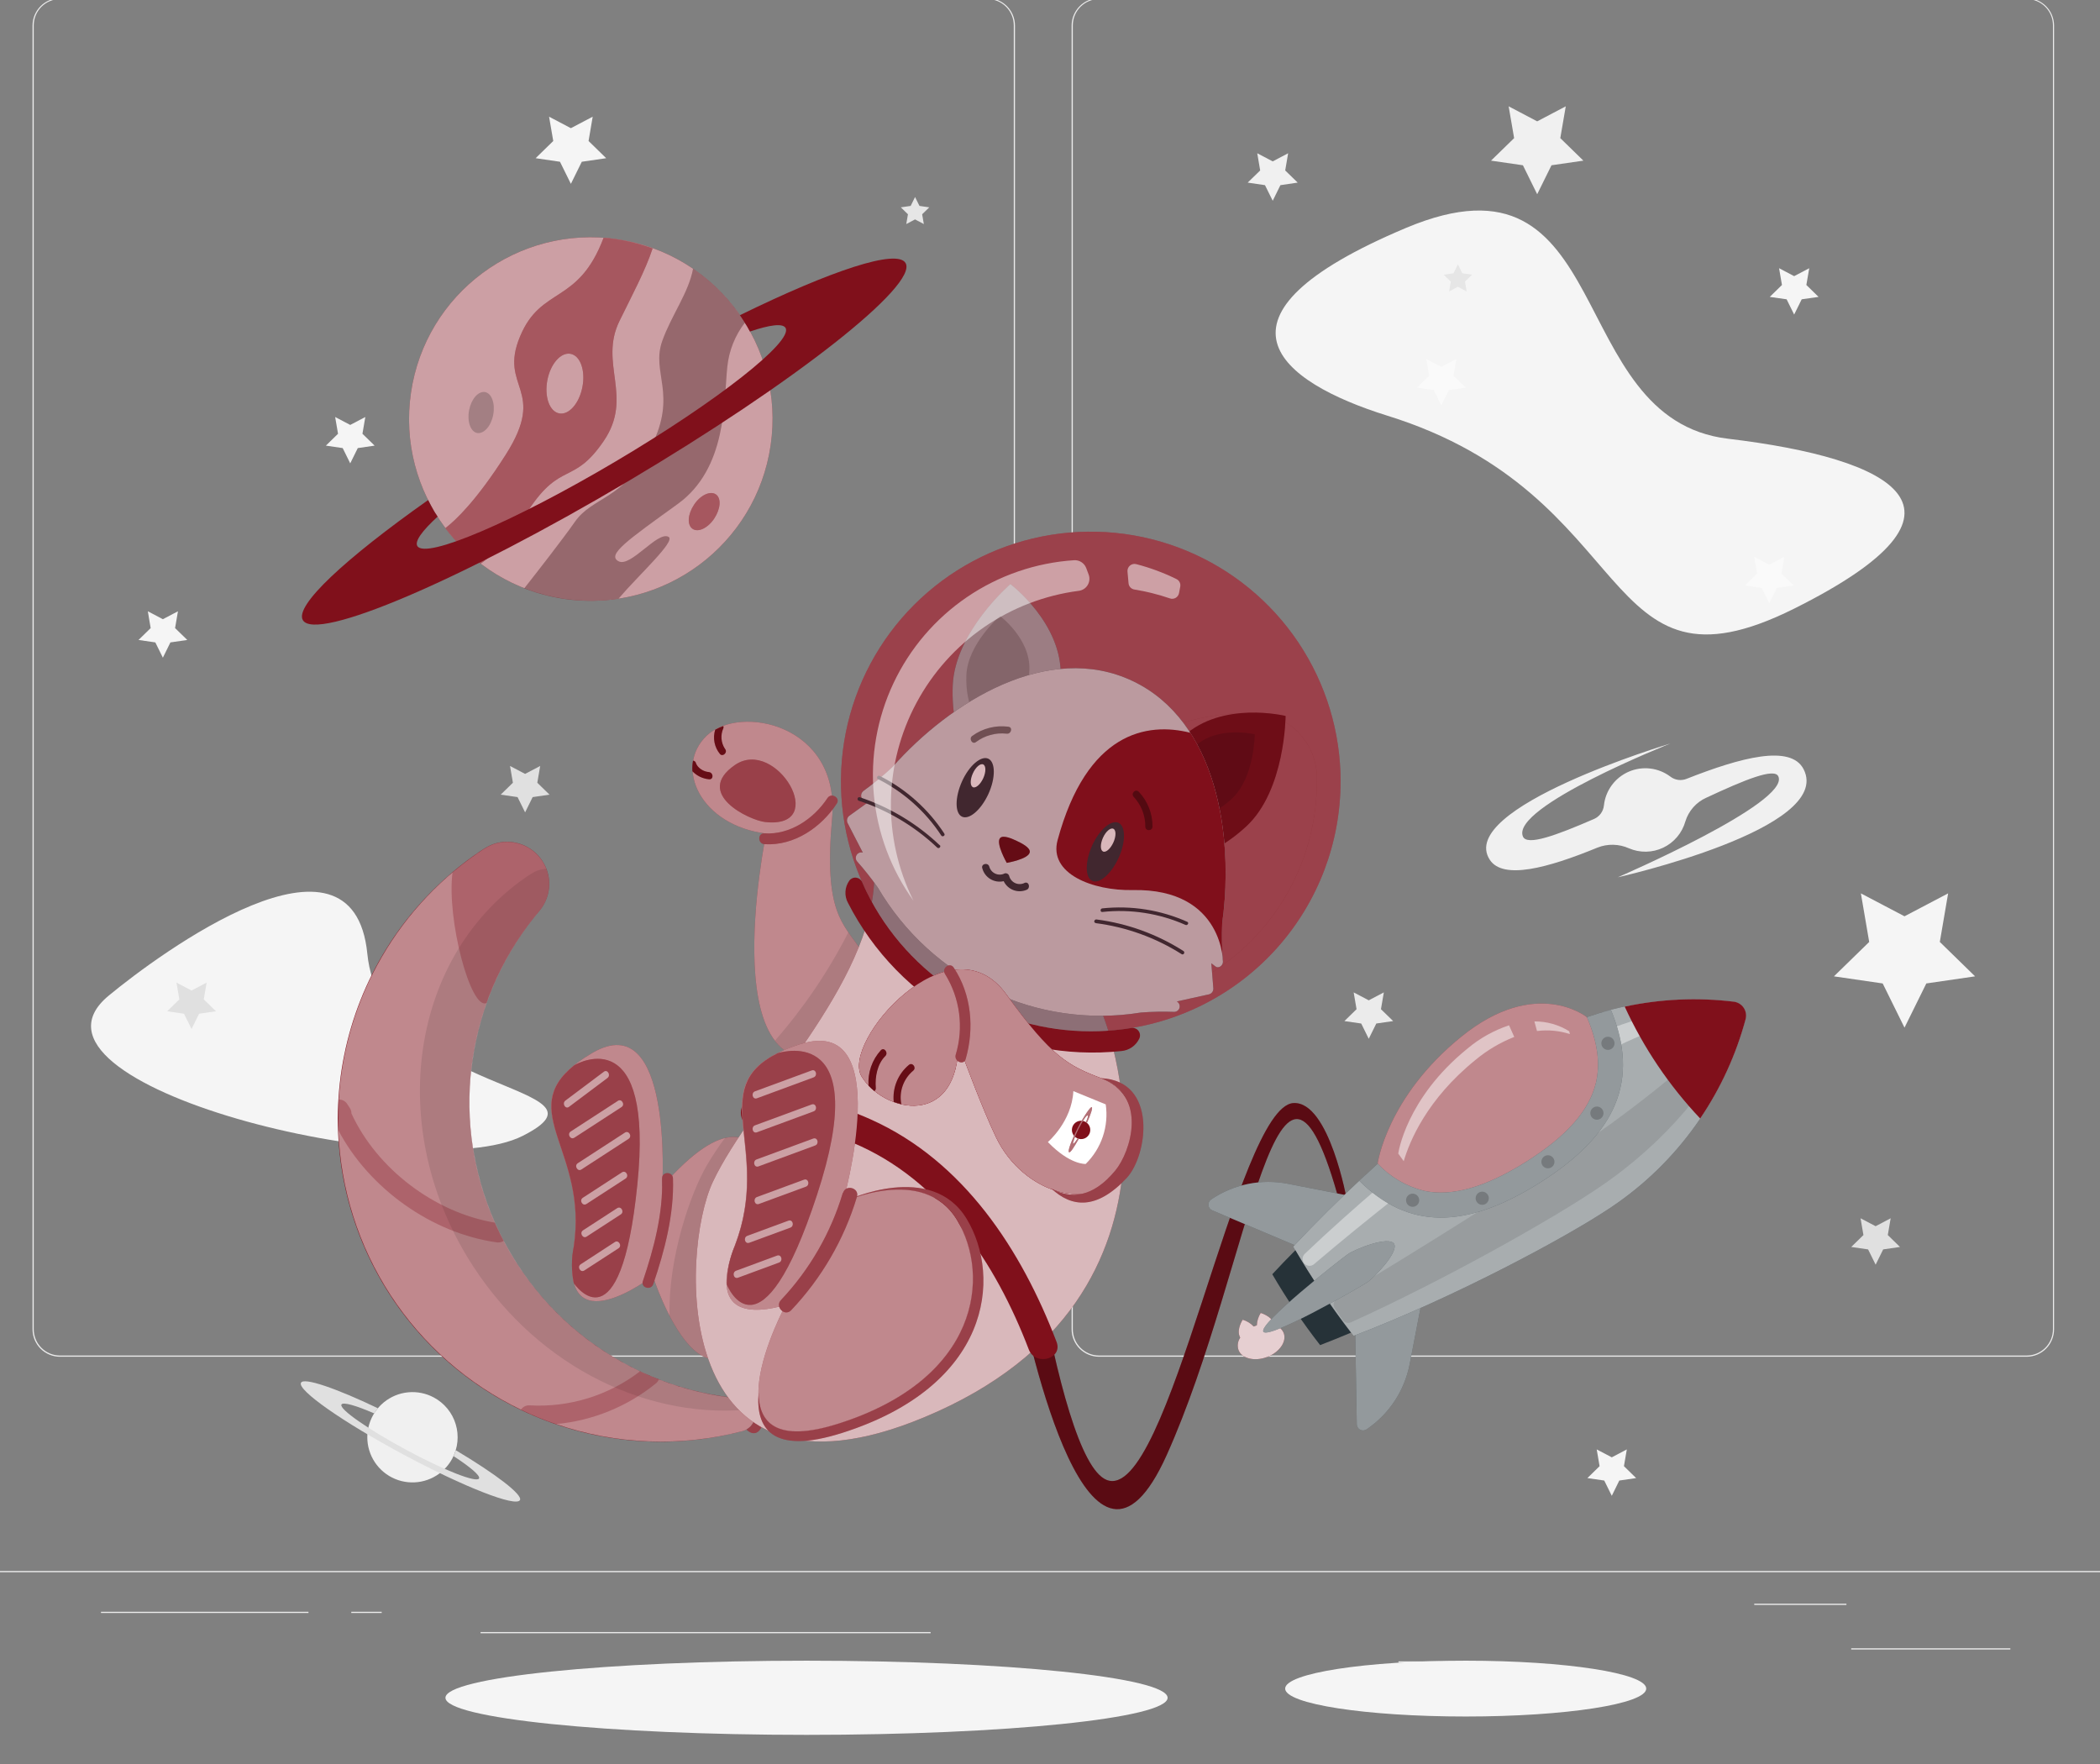 <svg width="300" height="252" viewBox="0 0 300 252" fill="none" xmlns="http://www.w3.org/2000/svg">
<rect x="0" y="0" width="300" height="252" fill="#808080" stroke="none"/>
<g clip-path="url(#clip0_73_313)">
<path d="M287.192 235.47H264.461V235.642H287.192V235.47Z" fill="#EBEBEB"/>
<path d="M205.742 237.337H199.778V237.509H205.742V237.337Z" fill="#EBEBEB"/>
<path d="M263.775 229.102H250.605V229.273H263.775V229.102Z" fill="#EBEBEB"/>
<path d="M44.07 230.255H14.428V230.426H44.07V230.255Z" fill="#EBEBEB"/>
<path d="M54.529 230.255H50.184V230.426H54.529V230.255Z" fill="#EBEBEB"/>
<path d="M132.946 233.151H68.653V233.322H132.946V233.151Z" fill="#EBEBEB"/>
<path d="M141.078 193.819H8.567C7.528 193.819 6.531 193.406 5.796 192.671C5.061 191.936 4.648 190.939 4.648 189.9V3.617C4.657 2.584 5.074 1.596 5.808 0.869C6.542 0.141 7.534 -0.267 8.567 -0.267H141.078C142.117 -0.267 143.114 0.146 143.849 0.881C144.584 1.616 144.997 2.612 144.997 3.652V189.9C144.997 190.939 144.584 191.936 143.849 192.671C143.114 193.406 142.117 193.819 141.078 193.819ZM8.567 -0.13C7.574 -0.128 6.622 0.267 5.919 0.97C5.217 1.672 4.822 2.624 4.82 3.617V189.9C4.822 190.893 5.217 191.845 5.919 192.548C6.622 193.25 7.574 193.646 8.567 193.647H141.078C142.071 193.646 143.023 193.25 143.726 192.548C144.428 191.845 144.823 190.893 144.825 189.9V3.617C144.823 2.624 144.428 1.672 143.726 0.97C143.023 0.267 142.071 -0.128 141.078 -0.13H8.567Z" fill="#EBEBEB"/>
<path d="M289.532 193.819H157.007C155.968 193.817 154.972 193.404 154.238 192.669C153.503 191.935 153.09 190.939 153.088 189.9V3.617C153.099 2.585 153.516 1.598 154.25 0.871C154.984 0.143 155.974 -0.265 157.007 -0.267H289.532C290.563 -0.264 291.551 0.146 292.282 0.873C293.013 1.6 293.428 2.586 293.437 3.617V189.9C293.437 190.937 293.026 191.932 292.294 192.666C291.562 193.401 290.569 193.815 289.532 193.819ZM157.007 -0.13C156.014 -0.128 155.062 0.267 154.359 0.97C153.657 1.672 153.262 2.624 153.26 3.617V189.9C153.262 190.893 153.657 191.845 154.359 192.548C155.062 193.25 156.014 193.646 157.007 193.647H289.532C290.525 193.646 291.477 193.25 292.179 192.548C292.882 191.845 293.277 190.893 293.279 189.9V3.617C293.277 2.624 292.882 1.672 292.179 0.97C291.477 0.267 290.525 -0.128 289.532 -0.13H157.007Z" fill="#EBEBEB"/>
<path d="M321.575 224.428H-21.575V224.6H321.575V224.428Z" fill="#EBEBEB"/>
<path d="M75.015 110.557L77.17 109.425L76.758 111.82L78.501 113.522L76.092 113.872L75.015 116.054L73.937 113.872L71.528 113.522L73.272 111.82L72.86 109.425L75.015 110.557Z" fill="#E0E0E0"/>
<path d="M198.158 59.372C182.757 54.568 170.665 45.255 200.862 32.559C231.059 19.862 223.167 59.846 246.844 62.673C270.521 65.501 284.714 72.776 256.308 86.948C227.902 101.12 234.614 70.683 198.158 59.372Z" fill="#F5F5F5"/>
<path d="M81.555 18.311L84.671 16.671L84.081 20.143L86.599 22.6L83.113 23.108L81.555 26.265L79.997 23.108L76.518 22.6L79.036 20.143L78.439 16.671L81.555 18.311Z" fill="#F5F5F5"/>
<path d="M272.072 130.899L278.304 127.625L277.117 134.564L282.154 139.478L275.188 140.493L272.072 146.807L268.956 140.493L261.99 139.478L267.028 134.564L265.841 127.625L272.072 130.899Z" fill="#F5F5F5"/>
<path d="M219.598 17.336L223.682 15.188L222.899 19.732L226.2 22.95L221.643 23.609L219.598 27.748L217.56 23.609L213.003 22.95L216.304 19.732L215.521 15.188L219.598 17.336Z" fill="#F0F0F0"/>
<path d="M23.268 88.458L25.423 87.325L25.011 89.727L26.754 91.422L24.345 91.772L23.268 93.955L22.19 91.772L19.788 91.422L21.524 89.727L21.119 87.325L23.268 88.458Z" fill="#F5F5F5"/>
<path d="M50.033 60.704L52.188 59.572L51.777 61.967L53.52 63.662L51.111 64.012L50.033 66.194L48.956 64.012L46.554 63.662L48.29 61.967L47.879 59.572L50.033 60.704Z" fill="#F5F5F5"/>
<path d="M256.308 39.449L258.463 38.316L258.051 40.712L259.795 42.414L257.386 42.757L256.308 44.939L255.231 42.757L252.822 42.414L254.565 40.712L254.153 38.316L256.308 39.449Z" fill="#F5F5F5"/>
<path d="M205.899 52.413L208.054 51.281L207.643 53.683L209.386 55.378L206.977 55.728L205.899 57.911L204.829 55.728L202.42 55.378L204.163 53.683L203.751 51.281L205.899 52.413Z" fill="#FAFAFA"/>
<path d="M208.267 40.966L207.018 41.632L207.258 40.231L206.236 39.243L207.643 39.037L208.267 37.768L208.898 39.037L210.298 39.243L209.283 40.231L209.523 41.632L208.267 40.966Z" fill="#E6E6E6"/>
<path d="M130.722 31.344L129.466 32.01L129.706 30.61L128.69 29.621L130.097 29.415L130.722 28.146L131.353 29.415L132.753 29.621L131.737 30.61L131.978 32.01L130.722 31.344Z" fill="#E6E6E6"/>
<path d="M252.753 80.675L254.908 79.543L254.496 81.945L256.239 83.64L253.83 83.99L252.753 86.173L251.675 83.99L249.273 83.64L251.017 81.945L250.605 79.543L252.753 80.675Z" fill="#FAFAFA"/>
<path d="M230.256 208.19L232.404 207.058L231.992 209.453L233.736 211.155L231.327 211.505L230.256 213.688L229.178 211.505L226.77 211.155L228.513 209.453L228.101 207.058L230.256 208.19Z" fill="#F5F5F5"/>
<path d="M181.817 23.054L184.02 21.894L183.601 24.351L185.386 26.087L182.915 26.451L181.817 28.681L180.712 26.451L178.241 26.087L180.026 24.351L179.607 21.894L181.817 23.054Z" fill="#F0F0F0"/>
<path d="M15.519 142.243C22.732 136.272 50.445 115.834 52.477 136.252C54.508 156.669 89.283 154.864 74.678 162.263C60.074 169.661 0.098 155.002 15.519 142.243Z" fill="#F5F5F5"/>
<path d="M27.365 141.502L29.52 140.37L29.108 142.765L30.851 144.467L28.442 144.817L27.365 146.999L26.287 144.817L23.878 144.467L25.622 142.765L25.21 140.37L27.365 141.502Z" fill="#E0E0E0"/>
<path d="M58.605 153.685L60.012 152.943L59.744 154.515L60.884 155.627L59.312 155.86L58.605 157.288L57.898 155.86L56.327 155.627L57.466 154.515L57.198 152.943L58.605 153.685Z" fill="#FAFAFA"/>
<path d="M267.948 175.172L270.096 174.04L269.684 176.435L271.427 178.137L269.025 178.487L267.948 180.669L266.87 178.487L264.461 178.137L266.205 176.435L265.793 174.04L267.948 175.172Z" fill="#E0E0E0"/>
<path d="M64.61 208.369C64.007 209.494 63.085 210.415 61.959 211.015C60.833 211.616 59.554 211.869 58.284 211.742C57.014 211.616 55.81 211.116 54.825 210.305C53.839 209.494 53.116 208.409 52.747 207.187C52.378 205.966 52.38 204.662 52.752 203.441C53.125 202.22 53.851 201.138 54.839 200.329C55.826 199.521 57.032 199.024 58.302 198.902C59.572 198.779 60.85 199.035 61.975 199.639C62.721 200.039 63.382 200.582 63.918 201.237C64.455 201.892 64.857 202.647 65.102 203.458C65.347 204.268 65.429 205.119 65.345 205.962C65.26 206.805 65.011 207.623 64.61 208.369Z" fill="#F0F0F0"/>
<path d="M65.112 207.174C65.026 207.463 64.92 207.745 64.796 208.018C67.191 209.583 68.646 210.812 68.433 211.21C68.083 211.862 63.403 210.029 57.974 207.092C52.545 204.155 48.428 201.3 48.778 200.648C48.99 200.249 50.837 200.778 53.444 201.91C53.609 201.656 53.788 201.41 53.98 201.176C47.94 198.294 43.39 196.736 42.999 197.539C42.443 198.575 48.997 203.166 57.631 207.792C66.265 212.418 73.725 215.341 74.281 214.298C74.679 213.523 70.856 210.599 65.112 207.174Z" fill="#E0E0E0"/>
<path d="M195.536 142.902L197.691 141.77L197.279 144.172L199.023 145.867L196.614 146.217L195.536 148.399L194.459 146.217L192.057 145.867L193.793 144.172L193.381 141.77L195.536 142.902Z" fill="#EBEBEB"/>
<path d="M257.66 109.891C255.828 106.302 248.69 108.203 240.935 111.264C240.556 111.415 240.144 111.465 239.74 111.41C239.336 111.354 238.953 111.195 238.629 110.948C237.789 110.314 236.795 109.915 235.75 109.791C234.705 109.666 233.646 109.821 232.68 110.24C231.715 110.658 230.877 111.326 230.254 112.173C229.63 113.021 229.243 114.019 229.131 115.066C229.087 115.483 228.934 115.881 228.687 116.22C228.44 116.558 228.108 116.826 227.724 116.994C222.274 119.355 218.115 120.892 217.553 119.485C215.844 115.251 238.615 106.219 238.615 106.219C238.615 106.219 207.924 115.416 212.838 122.841C214.732 125.71 221.073 124.022 228.211 121.085C228.929 120.8 229.697 120.663 230.469 120.681C231.241 120.699 232.002 120.871 232.706 121.187C233.482 121.521 234.32 121.686 235.164 121.67C236.008 121.654 236.839 121.459 237.602 121.096C238.364 120.734 239.041 120.213 239.586 119.568C240.131 118.924 240.532 118.17 240.763 117.358C240.99 116.61 241.374 115.92 241.89 115.334C242.406 114.748 243.043 114.279 243.756 113.961C249.287 111.38 253.481 109.664 254.05 110.914C255.773 114.674 231.114 125.326 231.114 125.326C231.114 125.326 262.011 118.408 257.66 109.891Z" fill="#F0F0F0"/>
<path d="M115.218 247.838C143.707 247.838 166.801 245.466 166.801 242.54C166.801 239.614 143.707 237.242 115.218 237.242C86.73 237.242 63.636 239.614 63.636 242.54C63.636 245.466 86.73 247.838 115.218 247.838Z" fill="#F5F5F5"/>
<path d="M209.385 245.216C223.63 245.216 235.177 243.431 235.177 241.229C235.177 239.026 223.63 237.241 209.385 237.241C195.141 237.241 183.594 239.026 183.594 241.229C183.594 243.431 195.141 245.216 209.385 245.216Z" fill="#F5F5F5"/>
<path d="M182.05 189.275C182.05 189.193 182.002 189.111 181.975 189.028C181.584 187.985 180.101 187.566 180.101 187.566C179.764 188.098 179.573 188.708 179.545 189.337L179.326 189.413L179.106 189.502C178.673 189.045 178.129 188.71 177.528 188.527C177.528 188.527 176.677 189.811 177.068 190.861L177.171 191.094C176.997 191.347 176.884 191.636 176.841 191.94C176.798 192.244 176.826 192.553 176.924 192.844C177.377 194.073 179.202 194.532 180.987 193.867C182.771 193.201 183.848 191.664 183.389 190.435C183.269 190.152 183.087 189.9 182.855 189.699C182.623 189.498 182.347 189.353 182.05 189.275Z" fill="#80101B"/>
<path opacity="0.8" d="M182.05 189.275C182.05 189.193 182.002 189.111 181.975 189.028C181.584 187.985 180.101 187.566 180.101 187.566C179.764 188.098 179.573 188.708 179.545 189.337L179.326 189.413L179.106 189.502C178.673 189.045 178.129 188.71 177.528 188.527C177.528 188.527 176.677 189.811 177.068 190.861L177.171 191.094C176.997 191.347 176.884 191.636 176.841 191.94C176.798 192.244 176.826 192.553 176.924 192.844C177.377 194.073 179.202 194.532 180.987 193.867C182.771 193.201 183.848 191.664 183.389 190.435C183.269 190.152 183.087 189.9 182.855 189.699C182.623 189.498 182.347 189.353 182.05 189.275Z" fill="white"/>
<path d="M184.768 157.582C176.621 158.09 166.965 214.991 158.084 211.416C154.323 209.906 150.967 196.873 148.352 182.365L145.298 183.497C147.117 192.666 155.806 232.012 166.663 207.881C178.893 180.69 182.503 138.977 191.459 172.084L192.447 171.61C192.447 171.61 189.908 157.26 184.768 157.582Z" fill="#80101B"/>
<path opacity="0.3" d="M184.768 157.582C176.621 158.09 166.965 214.991 158.084 211.416C154.323 209.906 150.967 196.873 148.352 182.365L145.298 183.497C147.117 192.666 155.806 232.012 166.663 207.881C178.893 180.69 182.503 138.977 191.459 172.084L192.447 171.61C192.447 171.61 189.908 157.26 184.768 157.582Z" fill="black"/>
<path d="M196.799 166.243C196.799 166.243 198.089 156.738 208.768 148.091C219.447 139.443 226.687 145.304 226.687 145.304L229.535 147.171L229.68 155.16L225.63 162.208L215.555 170.203L205.151 173.141L200.1 170.869L196.799 166.243Z" fill="#80101B"/>
<path opacity="0.5" d="M196.799 166.243C196.799 166.243 198.089 156.738 208.768 148.091C219.447 139.443 226.687 145.304 226.687 145.304L229.535 147.171L229.68 155.16L225.63 162.208L215.555 170.203L205.151 173.141L200.1 170.869L196.799 166.243Z" fill="white"/>
<path d="M173.19 172.914L189.442 179.777L200.464 172.338L183.992 169.112C182.113 168.745 180.179 168.752 178.302 169.132C176.425 169.513 174.641 170.259 173.053 171.329C172.913 171.416 172.8 171.54 172.726 171.687C172.652 171.835 172.62 172 172.635 172.164C172.649 172.328 172.708 172.485 172.806 172.618C172.904 172.75 173.037 172.853 173.19 172.914Z" fill="#263238"/>
<path d="M193.827 203.509L193.532 185.858L204.554 178.425L201.377 194.896C201.011 196.779 200.277 198.571 199.217 200.169C198.157 201.767 196.792 203.14 195.2 204.209C195.069 204.294 194.918 204.342 194.762 204.35C194.607 204.357 194.452 204.324 194.313 204.253C194.174 204.183 194.056 204.077 193.971 203.946C193.886 203.816 193.836 203.665 193.827 203.509Z" fill="#263238"/>
<g opacity="0.5">
<path d="M173.19 172.914L189.442 179.777L200.464 172.338L183.992 169.112C182.113 168.745 180.179 168.752 178.302 169.132C176.425 169.513 174.641 170.259 173.053 171.329C172.913 171.416 172.8 171.54 172.726 171.687C172.652 171.835 172.62 172 172.635 172.164C172.649 172.328 172.708 172.485 172.806 172.618C172.904 172.75 173.037 172.853 173.19 172.914Z" fill="white"/>
<path d="M193.827 203.51L193.532 185.858L204.554 178.425L201.377 194.897C201.011 196.779 200.277 198.571 199.217 200.169C198.157 201.767 196.792 203.14 195.2 204.21C195.069 204.294 194.918 204.342 194.762 204.35C194.607 204.358 194.452 204.324 194.313 204.254C194.174 204.183 194.056 204.077 193.971 203.946C193.886 203.816 193.836 203.665 193.827 203.51Z" fill="white"/>
</g>
<path d="M247.702 143.101C241.448 142.326 235.102 142.816 229.041 144.542L230.27 151.09L229.68 155.146L223.331 164.068L216.825 168.46L207.649 172.097L200.1 170.869L195.028 167.877C191.466 171.191 187.932 174.685 184.734 178.096C185.99 180.264 187.355 182.447 188.851 184.615C190.348 186.784 191.823 188.864 193.367 190.84C207.457 185.46 223.695 176.833 230.222 172.427C239.644 166.091 246.452 156.555 249.383 145.585C249.455 145.311 249.467 145.024 249.419 144.744C249.371 144.464 249.264 144.198 249.104 143.963C248.945 143.728 248.738 143.529 248.496 143.381C248.254 143.232 247.983 143.137 247.702 143.101Z" fill="#263238"/>
<path opacity="0.6" d="M247.702 143.101C241.448 142.326 235.102 142.816 229.041 144.542L230.27 151.09L229.68 155.146L223.331 164.068L216.825 168.46L207.649 172.097L200.1 170.869L195.028 167.877C191.466 171.191 187.932 174.685 184.734 178.096C185.99 180.264 187.355 182.447 188.851 184.615C190.348 186.784 191.823 188.864 193.367 190.84C207.457 185.46 223.695 176.833 230.222 172.427C239.644 166.091 246.452 156.555 249.383 145.585C249.455 145.311 249.467 145.024 249.419 144.744C249.371 144.464 249.264 144.198 249.104 143.963C248.945 143.728 248.738 143.529 248.496 143.381C248.254 143.232 247.983 143.137 247.702 143.101Z" fill="white"/>
<path d="M188.844 184.616C187.472 182.612 186.236 180.608 185.056 178.604C183.924 179.743 182.812 180.889 181.755 182.035C182.757 183.755 183.839 185.48 185.001 187.21C186.163 188.939 187.36 190.589 188.59 192.158C190.039 191.602 191.514 191.005 192.997 190.38C191.583 188.534 190.19 186.613 188.844 184.616Z" fill="#263238"/>
<path opacity="0.1" d="M248.745 144.653C242.891 150.767 234.545 157.692 224.724 164.322C218.342 168.625 203.449 178.103 190.993 185.535C190.88 185.603 190.783 185.693 190.706 185.8C190.629 185.907 190.574 186.028 190.545 186.156C190.517 186.284 190.514 186.417 190.538 186.546C190.562 186.675 190.611 186.799 190.684 186.908L191.796 188.548C191.922 188.741 192.114 188.882 192.335 188.946C192.556 189.01 192.794 188.993 193.004 188.898C206.448 182.818 221.959 174.04 228.369 169.682C237.922 163.244 244.936 154.769 248.841 145.922C248.932 145.711 248.968 145.48 248.947 145.251C248.925 145.022 248.846 144.802 248.717 144.611L248.745 144.653Z" fill="black"/>
<g opacity="0.4">
<path d="M197.389 169.25C193.635 172.455 189.84 175.824 186.408 179.105C186.213 179.282 186.097 179.53 186.085 179.793C186.073 180.056 186.165 180.314 186.343 180.508C186.52 180.703 186.768 180.819 187.031 180.832C187.294 180.844 187.552 180.751 187.746 180.573C191.569 177.314 195.742 173.923 199.839 170.698L197.389 169.25Z" fill="white"/>
<path d="M229.535 147.171L230.057 149.95C235.775 147.063 241.859 144.967 248.141 143.719L247.928 143.41C241.623 143.561 235.394 144.834 229.535 147.171Z" fill="white"/>
</g>
<path d="M230.133 144.268C228.975 144.57 227.831 144.915 226.701 145.304C228.231 148.852 228.65 151.968 227.978 154.734C227.017 158.694 223.736 162.379 217.958 166.003C212.179 169.626 207.43 170.972 203.449 170.121C200.911 169.491 198.607 168.145 196.813 166.243C195.934 167.044 195.058 167.856 194.184 168.679C201.143 175.618 209.283 175.659 219.859 169.036C230.984 162.063 234.278 154.267 230.133 144.268Z" fill="#263238"/>
<path opacity="0.5" d="M230.133 144.268C228.975 144.57 227.831 144.915 226.701 145.304C228.231 148.852 228.65 151.968 227.978 154.734C227.017 158.694 223.736 162.379 217.958 166.003C212.179 169.626 207.43 170.972 203.449 170.121C200.911 169.491 198.607 168.145 196.813 166.243C195.934 167.044 195.058 167.856 194.184 168.679C201.143 175.618 209.283 175.659 219.859 169.036C230.984 162.063 234.278 154.267 230.133 144.268Z" fill="white"/>
<g opacity="0.2">
<path d="M202.598 170.958C202.698 171.116 202.749 171.299 202.744 171.485C202.739 171.672 202.679 171.852 202.572 172.004C202.464 172.157 202.314 172.273 202.14 172.34C201.966 172.406 201.776 172.42 201.594 172.378C201.413 172.337 201.248 172.242 201.12 172.107C200.992 171.971 200.907 171.8 200.877 171.617C200.846 171.433 200.871 171.244 200.947 171.074C201.024 170.905 201.15 170.761 201.308 170.663C201.518 170.532 201.772 170.49 202.014 170.545C202.255 170.6 202.465 170.749 202.598 170.958Z" fill="black"/>
<path d="M212.543 170.677C212.642 170.834 212.692 171.017 212.687 171.203C212.682 171.389 212.621 171.569 212.514 171.721C212.406 171.873 212.256 171.989 212.083 172.056C211.909 172.122 211.72 172.135 211.538 172.094C211.357 172.053 211.192 171.959 211.064 171.824C210.936 171.689 210.851 171.519 210.82 171.336C210.789 171.152 210.812 170.964 210.888 170.794C210.964 170.624 211.088 170.481 211.246 170.382C211.35 170.316 211.467 170.271 211.589 170.25C211.71 170.23 211.835 170.233 211.955 170.26C212.076 170.288 212.19 170.339 212.291 170.41C212.391 170.482 212.477 170.572 212.543 170.677Z" fill="black"/>
<path d="M221.924 165.474C222.022 165.631 222.071 165.813 222.065 165.997C222.06 166.181 222 166.36 221.893 166.51C221.786 166.66 221.637 166.775 221.464 166.841C221.292 166.906 221.104 166.92 220.924 166.878C220.744 166.837 220.581 166.744 220.454 166.61C220.328 166.476 220.243 166.307 220.212 166.126C220.181 165.944 220.205 165.757 220.28 165.589C220.355 165.42 220.478 165.278 220.634 165.179C220.738 165.114 220.854 165.069 220.975 165.048C221.096 165.028 221.221 165.031 221.34 165.059C221.46 165.086 221.574 165.137 221.674 165.208C221.774 165.28 221.859 165.37 221.924 165.474Z" fill="black"/>
<path d="M228.924 158.516C229.024 158.673 229.075 158.857 229.07 159.043C229.065 159.229 229.006 159.41 228.898 159.562C228.79 159.714 228.64 159.831 228.466 159.897C228.292 159.964 228.102 159.977 227.921 159.936C227.739 159.894 227.574 159.8 227.446 159.664C227.318 159.528 227.233 159.358 227.203 159.174C227.172 158.99 227.197 158.802 227.273 158.632C227.35 158.462 227.476 158.319 227.634 158.221C227.738 158.155 227.854 158.11 227.975 158.09C228.096 158.069 228.221 158.072 228.34 158.1C228.46 158.127 228.574 158.178 228.674 158.25C228.774 158.321 228.859 158.411 228.924 158.516Z" fill="black"/>
<path d="M230.503 148.543C230.602 148.701 230.652 148.884 230.647 149.07C230.642 149.256 230.581 149.436 230.474 149.588C230.366 149.739 230.216 149.856 230.043 149.922C229.869 149.989 229.68 150.002 229.498 149.961C229.317 149.919 229.152 149.825 229.024 149.69C228.896 149.555 228.811 149.386 228.78 149.202C228.749 149.019 228.772 148.831 228.848 148.661C228.924 148.491 229.048 148.347 229.206 148.248C229.31 148.182 229.426 148.136 229.548 148.115C229.67 148.094 229.795 148.097 229.916 148.124C230.037 148.152 230.151 148.203 230.252 148.275C230.352 148.347 230.438 148.438 230.503 148.543Z" fill="black"/>
</g>
<path d="M232.102 143.801C234.798 149.683 238.44 155.083 242.884 159.785C245.823 155.447 248.018 150.647 249.376 145.586C249.448 145.311 249.46 145.025 249.412 144.746C249.365 144.466 249.258 144.2 249.1 143.965C248.941 143.73 248.735 143.532 248.494 143.383C248.253 143.234 247.983 143.138 247.702 143.101C242.499 142.467 237.227 142.703 232.102 143.801Z" fill="#80101B"/>
<path d="M199.139 177.67C199.887 178.789 196.394 182.475 195.275 183.216C194.157 183.957 181.24 191.369 180.485 190.25C179.731 189.132 191.425 179.956 192.544 179.173C193.662 178.391 198.384 176.552 199.139 177.67Z" fill="#263238"/>
<path opacity="0.5" d="M199.139 177.67C199.887 178.789 196.394 182.475 195.275 183.216C194.157 183.957 181.24 191.369 180.485 190.25C179.731 189.132 191.425 179.956 192.544 179.173C193.662 178.391 198.384 176.552 199.139 177.67Z" fill="white"/>
<path opacity="0.5" d="M215.576 146.471C213.396 147.198 211.375 148.332 209.619 149.813C200.814 156.951 199.75 164.795 199.75 164.795L200.532 165.886C201.369 163.045 203.84 157.04 210.765 151.433C212.429 150.042 214.306 148.928 216.324 148.132L215.576 146.471Z" fill="white"/>
<path opacity="0.5" d="M219.199 145.915L219.57 147.288C221.15 147.088 222.755 147.238 224.271 147.727L224.175 147.322C222.683 146.392 220.958 145.904 219.199 145.915Z" fill="white"/>
<path d="M72.612 120.268H72.359C71.263 120.267 70.191 120.589 69.277 121.195H69.236C60.051 127.167 53.292 136.214 50.171 146.716C47.051 157.218 47.772 168.489 52.206 178.507C56.639 188.526 64.496 196.639 74.367 201.391C84.239 206.144 95.48 207.226 106.077 204.443C106.5 204.336 106.885 204.113 107.188 203.798L107.23 203.757C107.538 203.44 107.751 203.041 107.843 202.608C107.935 202.175 107.903 201.725 107.75 201.31C107.597 200.894 107.33 200.53 106.979 200.26C106.629 199.99 106.209 199.825 105.768 199.783C98.027 199.098 90.623 196.301 84.362 191.697C78.101 187.093 73.224 180.86 70.263 173.675C67.301 166.491 66.368 158.631 67.565 150.953C68.762 143.274 72.044 136.072 77.053 130.13C77.776 129.264 78.241 128.212 78.394 127.094C78.547 125.977 78.383 124.838 77.92 123.81C77.456 122.781 76.713 121.903 75.775 121.277C74.836 120.651 73.74 120.301 72.612 120.268Z" fill="#80101B"/>
<path opacity="0.5" d="M107.23 203.757L107.188 203.798C106.885 204.109 106.503 204.332 106.084 204.443C97.298 206.738 88.03 206.39 79.441 203.441C77.727 202.857 76.049 202.169 74.418 201.382C66.842 197.735 60.408 192.085 55.812 185.045C51.215 178.005 48.631 169.842 48.338 161.439L48.4 157.068C48.834 149.879 50.945 142.892 54.563 136.666C58.181 130.439 63.206 125.145 69.236 121.209H69.277C70.193 120.602 71.267 120.279 72.365 120.282H72.62C73.745 120.315 74.839 120.665 75.776 121.29C76.713 121.916 77.454 122.792 77.917 123.819C78.379 124.846 78.543 125.983 78.391 127.099C78.238 128.215 77.774 129.265 77.053 130.13C71.939 136.213 68.634 143.608 67.51 151.475C66.387 159.342 67.491 167.366 70.698 174.637C71.082 175.516 71.508 176.387 71.961 177.252C72.574 178.405 73.244 179.549 73.972 180.683C78.263 187.294 84.321 192.57 91.458 195.912C92.337 196.331 93.222 196.709 94.121 197.059C97.861 198.519 101.789 199.444 105.788 199.804C106.223 199.852 106.636 200.02 106.98 200.29C107.325 200.561 107.587 200.922 107.736 201.333C107.886 201.744 107.918 202.189 107.829 202.617C107.739 203.045 107.532 203.44 107.23 203.757Z" fill="white"/>
<path opacity="0.1" d="M107.731 201.272C107.58 200.862 107.315 200.504 106.967 200.24C106.619 199.976 106.203 199.817 105.768 199.783C98.027 199.097 90.623 196.3 84.362 191.697C78.102 187.093 73.225 180.859 70.263 173.675C67.301 166.49 66.368 158.63 67.565 150.952C68.763 143.274 72.044 136.072 77.053 130.13C77.749 129.311 78.209 128.318 78.384 127.258C78.559 126.198 78.443 125.11 78.048 124.111C77.297 124.148 76.57 124.385 75.941 124.797H75.907C58.509 136.135 54.803 161.274 67.623 180.944C77.129 195.541 93.037 203.001 107.731 201.272Z" fill="black"/>
<path d="M108.06 199.447C106.825 198.307 105.816 199.008 105.219 199.728L105.768 199.797C106.209 199.838 106.629 200.004 106.98 200.274C107.33 200.544 107.598 200.908 107.751 201.323C107.903 201.739 107.936 202.189 107.843 202.622C107.751 203.055 107.539 203.453 107.23 203.77L107.189 203.812C107.026 203.976 106.841 204.117 106.64 204.23C108.884 206.344 110.154 201.355 108.06 199.447Z" fill="#80101B"/>
<g opacity="0.2">
<path d="M108.06 199.447C106.825 198.307 105.816 199.008 105.219 199.728L105.768 199.797C106.209 199.838 106.629 200.004 106.98 200.274C107.33 200.544 107.598 200.908 107.751 201.323C107.903 201.739 107.936 202.189 107.843 202.622C107.751 203.055 107.539 203.453 107.23 203.77L107.189 203.812C107.026 203.976 106.841 204.117 106.64 204.23C108.884 206.344 110.154 201.355 108.06 199.447Z" fill="white"/>
</g>
<path d="M123.035 135.779C120.434 131.867 117.655 130.446 118.869 116.953C120.084 103.461 105.686 100.558 100.95 105.101C96.215 109.644 100.113 117.935 109.453 119.081C109.453 119.081 101.28 158.591 120.777 149.964C123.783 148.661 127.043 141.797 123.035 135.779Z" fill="#80101B"/>
<path opacity="0.5" d="M123.035 135.779C120.434 131.867 117.655 130.446 118.869 116.953C120.084 103.461 105.686 100.558 100.95 105.101C96.215 109.644 100.113 117.935 109.453 119.081C109.453 119.081 101.28 158.591 120.777 149.964C123.783 148.661 127.043 141.797 123.035 135.779Z" fill="white"/>
<path d="M109.302 117.434C107.01 117.173 99.07 113.364 104.986 109.287C110.902 105.211 118.664 118.463 109.302 117.434Z" fill="#80101B"/>
<path d="M109.248 120.598C113.468 120.858 117.346 118.168 119.542 114.791C120.091 113.961 118.753 113.186 118.211 114.009C116.268 116.953 112.885 119.28 109.213 119.053C108.218 118.992 108.225 120.536 109.213 120.598H109.248Z" fill="#80101B"/>
<g opacity="0.2">
<path d="M109.302 117.434C107.01 117.173 99.07 113.364 104.986 109.287C110.902 105.211 118.664 118.463 109.302 117.434Z" fill="white"/>
<path d="M109.248 120.597C113.468 120.858 117.346 118.168 119.542 114.791C120.091 113.961 118.753 113.185 118.211 114.009C116.268 116.953 112.885 119.28 109.213 119.053C108.218 118.991 108.225 120.536 109.213 120.597H109.248Z" fill="white"/>
</g>
<path opacity="0.1" d="M120.777 149.971C123.783 148.647 127.043 141.811 123.035 135.779C122.411 134.838 121.779 134.049 121.189 133.198C118.349 138.765 114.832 143.958 110.716 148.661C112.686 151.248 115.843 152.154 120.777 149.971Z" fill="black"/>
<path d="M110.023 183.435C111.704 178.515 112.343 149.203 94.609 169.49C94.609 169.49 96.194 143.671 84.63 150.411C71.871 157.85 84.17 163.375 81.96 178.048C79.75 192.721 93.263 182.289 93.263 182.289C93.263 182.289 101.54 208.279 110.023 183.435Z" fill="#80101B"/>
<path opacity="0.5" d="M110.023 183.435C111.704 178.515 112.343 149.203 94.609 169.49C94.609 169.49 96.194 143.671 84.63 150.411C71.871 157.85 84.17 163.375 81.96 178.048C79.75 192.721 93.263 182.289 93.263 182.289C93.263 182.289 101.54 208.279 110.023 183.435Z" fill="white"/>
<path d="M82.056 152.167C73.779 158.79 84.005 164.521 81.974 178.048C81.614 179.784 81.614 181.576 81.974 183.312C82.186 183.621 88.658 192.851 91.047 169.249C93.414 146.1 82.804 151.735 82.056 152.167Z" fill="#80101B"/>
<path opacity="0.2" d="M82.056 152.167C73.779 158.79 84.005 164.521 81.974 178.048C81.614 179.784 81.614 181.576 81.974 183.312C82.186 183.621 88.658 192.851 91.047 169.249C93.414 146.1 82.804 151.735 82.056 152.167Z" fill="white"/>
<g opacity="0.5">
<path d="M81.288 158.118L86.778 154C87.306 153.602 86.778 152.71 86.263 153.108L80.773 157.226C80.245 157.617 80.773 158.516 81.288 158.118Z" fill="white"/>
<path d="M82.056 162.524L88.789 158.152C89.338 157.795 88.789 156.903 88.267 157.267L81.535 161.639C80.979 161.996 81.494 162.888 82.056 162.524Z" fill="white"/>
<path d="M83.058 167.067L89.791 162.695C90.347 162.332 89.832 161.44 89.269 161.803L82.537 166.175C81.988 166.539 82.537 167.431 83.058 167.067Z" fill="white"/>
<path d="M83.779 171.995L89.365 168.371C89.921 168.007 89.407 167.115 88.851 167.479L83.264 171.109C82.708 171.466 83.223 172.358 83.779 171.995Z" fill="white"/>
<path d="M83.806 176.655L88.686 173.484C89.235 173.127 88.72 172.235 88.164 172.599L83.285 175.763C82.736 176.126 83.285 177.018 83.806 176.655Z" fill="white"/>
<path d="M83.477 181.493L88.357 178.329C88.913 177.966 88.357 177.073 87.835 177.437L82.963 180.608C82.407 180.965 82.921 181.857 83.477 181.493Z" fill="white"/>
</g>
<path d="M94.581 168.364C94.753 173.312 93.401 178.391 91.836 183.023C91.513 183.964 93.003 184.396 93.325 183.435C94.945 178.686 96.317 173.436 96.139 168.337C96.105 167.341 94.561 167.335 94.595 168.337L94.581 168.364Z" fill="#80101B"/>
<g opacity="0.2">
<path d="M94.581 168.364C94.753 173.312 93.401 178.391 91.836 183.023C91.513 183.964 93.003 184.396 93.325 183.435C94.945 178.686 96.317 173.436 96.139 168.337C96.105 167.341 94.561 167.335 94.595 168.337L94.581 168.364Z" fill="white"/>
</g>
<path opacity="0.1" d="M95.645 187.965C98.713 193.867 104.32 200.133 110.023 183.435C111.348 179.558 112.02 160.533 103.565 162.572C102.621 163.844 101.746 165.166 100.943 166.532C98.644 170.519 95.46 179.613 95.645 187.965Z" fill="black"/>
<path d="M157.426 144.584C157.426 144.584 173.897 185.034 132.033 202.466C95.659 217.62 97.134 178.83 101.835 168.838C107.422 156.958 124.71 140.699 124.943 125.141L157.426 144.584Z" fill="#80101B"/>
<path opacity="0.7" d="M157.426 144.584C157.426 144.584 173.897 185.034 132.033 202.466C95.659 217.62 97.134 178.83 101.835 168.838C107.422 156.958 124.71 140.699 124.943 125.141L157.426 144.584Z" fill="white"/>
<path d="M191.507 111.641C191.508 120.349 188.324 128.757 182.556 135.281C176.788 141.805 168.834 145.994 160.191 147.061C158.743 147.241 157.286 147.33 155.827 147.329C148.768 147.329 141.868 145.236 136 141.314C130.131 137.393 125.557 131.819 122.855 125.298C120.154 118.777 119.448 111.601 120.825 104.679C122.202 97.756 125.601 91.397 130.592 86.406C135.583 81.415 141.942 78.016 148.864 76.639C155.787 75.262 162.963 75.969 169.484 78.67C176.005 81.371 181.578 85.945 185.5 91.814C189.421 97.683 191.514 104.583 191.514 111.641H191.507Z" fill="#80101B"/>
<path opacity="0.3" d="M191.507 111.641C191.508 120.349 188.324 128.757 182.556 135.281C176.788 141.805 168.834 145.994 160.191 147.061C158.743 147.241 157.286 147.33 155.827 147.329C148.768 147.329 141.868 145.236 136 141.314C130.131 137.393 125.557 131.819 122.855 125.298C120.154 118.777 119.448 111.601 120.825 104.679C122.202 97.756 125.601 91.397 130.592 86.406C135.583 81.415 141.942 78.016 148.864 76.639C155.787 75.262 162.963 75.969 169.484 78.67C176.005 81.371 181.578 85.945 185.5 91.814C189.421 97.683 191.514 104.583 191.514 111.641H191.507Z" fill="white"/>
<path d="M159.78 143.712C167.605 142.746 174.806 138.952 180.028 133.045C185.25 127.138 188.132 119.526 188.131 111.641C188.131 111.408 188.131 111.168 188.131 110.955C188.084 108.552 187.107 106.26 185.407 104.561C183.706 102.861 181.414 101.887 179.01 101.841H178.468C169.858 101.841 161.602 105.261 155.514 111.349C149.426 117.437 146.006 125.694 146.006 134.303V134.852C146.055 137.255 147.031 139.545 148.729 141.245C150.428 142.945 152.718 143.922 155.12 143.973H155.806C157.135 143.967 158.462 143.88 159.78 143.712Z" fill="#80101B"/>
<path opacity="0.3" d="M159.78 143.712C167.605 142.746 174.806 138.952 180.028 133.045C185.25 127.138 188.132 119.526 188.131 111.641C188.131 111.408 188.131 111.168 188.131 110.955C188.084 108.552 187.107 106.26 185.407 104.561C183.706 102.861 181.414 101.887 179.01 101.841H178.468C169.858 101.841 161.602 105.261 155.514 111.349C149.426 117.437 146.006 125.694 146.006 134.303V134.852C146.055 137.255 147.031 139.545 148.729 141.245C150.428 142.945 152.718 143.922 155.12 143.973H155.806C157.135 143.967 158.462 143.88 159.78 143.712Z" fill="white"/>
<path d="M158.771 148.77C158.39 147.351 157.932 145.953 157.399 144.584L124.916 125.141C124.879 126.913 124.649 128.676 124.23 130.398L129.439 137.872L136.521 143.925L146.082 147.356L155.806 149.312L158.771 148.77Z" fill="#263238"/>
<path opacity="0.5" d="M158.771 148.77C158.39 147.351 157.932 145.953 157.399 144.584L124.916 125.141C124.879 126.913 124.649 128.676 124.23 130.398L129.439 137.872L136.521 143.925L146.082 147.356L155.806 149.312L158.771 148.77Z" fill="white"/>
<path d="M151.524 96.721C151.229 104.394 147.53 110.886 143.288 111.229C139.047 111.573 135.808 105.629 136.103 97.956C136.398 90.284 144.338 83.448 144.338 83.448C144.338 83.448 151.819 89.055 151.524 96.721Z" fill="#263238"/>
<path opacity="0.6" d="M151.524 96.721C151.229 104.394 147.53 110.886 143.288 111.229C139.047 111.573 135.808 105.629 136.103 97.956C136.398 90.284 144.338 83.448 144.338 83.448C144.338 83.448 151.819 89.055 151.524 96.721Z" fill="white"/>
<path opacity="0.2" d="M147.056 95.746C146.885 100.221 144.73 103.982 142.252 104.215C139.774 104.449 137.88 100.949 138.052 96.467C138.223 91.986 142.856 87.998 142.856 87.998C142.856 87.998 147.255 91.265 147.056 95.746Z" fill="black"/>
<path d="M169.045 105.203C163.459 110.364 160.94 117.419 163.424 120.988C165.909 124.557 172.442 123.219 178.029 118.065C183.615 112.91 183.656 102.28 183.656 102.28C183.656 102.28 174.632 100.049 169.045 105.203Z" fill="#80101B"/>
<path opacity="0.2" d="M169.045 105.203C163.459 110.364 160.94 117.419 163.424 120.988C165.909 124.557 172.442 123.219 178.029 118.065C183.615 112.91 183.656 102.28 183.656 102.28C183.656 102.28 174.632 100.049 169.045 105.203Z" fill="black"/>
<path opacity="0.2" d="M170.713 106.617C167.453 109.63 165.984 113.748 167.432 115.814C168.88 117.879 172.703 117.125 175.963 114.112C179.223 111.099 179.243 104.908 179.243 104.908C179.243 104.908 173.979 103.604 170.713 106.617Z" fill="black"/>
<path d="M173.046 137.611L173.643 138.071C174.076 138.4 174.714 137.961 174.707 137.385C174.557 135.572 174.52 133.752 174.597 131.935C176.334 119.479 173.842 103.008 161.811 97.291C149.781 91.574 135.773 100.215 127.496 109.576C126.179 110.807 124.786 111.953 123.324 113.007C122.857 113.392 122.939 114.174 123.468 114.297L124.195 114.476L121.333 116.535C121.18 116.65 121.071 116.814 121.023 117C120.976 117.186 120.993 117.383 121.073 117.557L123.262 121.806L123.077 121.764C122.93 121.758 122.784 121.792 122.656 121.864C122.528 121.935 122.422 122.041 122.351 122.17C122.28 122.298 122.246 122.444 122.252 122.59C122.259 122.737 122.307 122.879 122.39 123C123.462 124.206 124.465 125.471 125.396 126.788C129.166 133.217 134.783 138.364 141.518 141.557C148.193 144.754 155.686 145.831 162.992 144.646C164.59 144.524 166.194 144.494 167.796 144.556C167.95 144.545 168.097 144.489 168.22 144.395C168.342 144.302 168.435 144.174 168.487 144.029C168.538 143.884 168.547 143.726 168.511 143.576C168.474 143.426 168.395 143.29 168.283 143.184L168.125 143.06L172.737 142.045C172.92 141.992 173.079 141.878 173.188 141.721C173.296 141.565 173.348 141.377 173.334 141.187L173.046 137.611Z" fill="#263238"/>
<path opacity="0.8" d="M173.046 137.611L173.643 138.071C174.076 138.4 174.714 137.961 174.707 137.385C174.557 135.572 174.52 133.752 174.597 131.935C176.334 119.479 173.842 103.008 161.811 97.291C149.781 91.574 135.773 100.215 127.496 109.576C126.179 110.807 124.786 111.953 123.324 113.007C122.857 113.392 122.939 114.174 123.468 114.297L124.195 114.476L121.333 116.535C121.18 116.65 121.071 116.814 121.023 117C120.976 117.186 120.993 117.383 121.073 117.557L123.262 121.806L123.077 121.764C122.93 121.758 122.784 121.792 122.656 121.864C122.528 121.935 122.422 122.041 122.351 122.17C122.28 122.298 122.246 122.444 122.252 122.59C122.259 122.737 122.307 122.879 122.39 123C123.462 124.206 124.465 125.471 125.396 126.788C129.166 133.217 134.783 138.364 141.518 141.557C148.193 144.754 155.686 145.831 162.992 144.646C164.59 144.524 166.194 144.494 167.796 144.556C167.95 144.545 168.097 144.489 168.22 144.395C168.342 144.302 168.435 144.174 168.487 144.029C168.538 143.884 168.547 143.726 168.511 143.576C168.474 143.426 168.395 143.29 168.283 143.184L168.125 143.06L172.737 142.045C172.92 141.992 173.079 141.878 173.188 141.721C173.296 141.565 173.348 141.377 173.334 141.187L173.046 137.611Z" fill="white"/>
<path d="M161.811 127.152C175.05 126.891 174.714 137.961 174.707 137.35C174.556 135.538 174.52 133.718 174.597 131.901C175.825 123.089 174.933 112.28 170.054 104.682C163.815 103.104 155.25 104.627 151.084 120.021C149.78 124.818 156.108 127.269 161.811 127.152Z" fill="#80101B"/>
<path d="M143.823 123.268C143.823 123.268 142.252 120.522 142.849 119.747C143.281 119.191 144.715 119.877 145.265 120.138C145.814 120.399 147.248 121.071 147.104 121.765C146.912 122.739 143.823 123.268 143.823 123.268Z" fill="#80101B"/>
<path opacity="0.3" d="M143.823 123.268C143.823 123.268 142.252 120.522 142.849 119.747C143.281 119.191 144.715 119.877 145.265 120.138C145.814 120.399 147.248 121.071 147.104 121.765C146.912 122.739 143.823 123.268 143.823 123.268Z" fill="black"/>
<path d="M146.383 126.122C146.176 126.23 145.947 126.289 145.713 126.295C145.48 126.302 145.248 126.256 145.034 126.16C144.821 126.064 144.633 125.922 144.482 125.743C144.332 125.564 144.224 125.353 144.166 125.127C144.128 124.997 144.041 124.887 143.923 124.821C143.805 124.754 143.666 124.736 143.535 124.77C143.328 124.878 143.099 124.937 142.865 124.943C142.631 124.95 142.399 124.904 142.186 124.808C141.973 124.712 141.784 124.57 141.634 124.391C141.484 124.212 141.376 124.001 141.318 123.775C141.106 123.15 140.11 123.418 140.33 124.049C140.502 124.692 140.916 125.242 141.486 125.584C142.056 125.926 142.737 126.033 143.384 125.882C143.665 126.471 144.162 126.928 144.772 127.158C145.383 127.389 146.058 127.374 146.658 127.117C147.255 126.877 147.001 125.882 146.383 126.122Z" fill="#263238"/>
<path d="M141.202 113.419C140.152 115.704 138.456 117.153 137.427 116.665C136.398 116.178 136.404 113.92 137.427 111.635C138.45 109.349 140.172 107.901 141.195 108.389C142.217 108.876 142.245 111.134 141.202 113.419Z" fill="#263238"/>
<path d="M140.461 111.182C140.049 112.074 139.383 112.65 138.978 112.451C138.573 112.252 138.573 111.381 138.978 110.482C139.383 109.582 140.056 109.013 140.461 109.205C140.866 109.397 140.872 110.282 140.461 111.182Z" fill="white"/>
<path d="M159.787 122.581C158.744 124.866 157.041 126.321 156.019 125.827C154.996 125.333 154.996 123.082 156.019 120.797C157.041 118.511 158.764 117.063 159.794 117.55C160.823 118.038 160.837 120.323 159.787 122.581Z" fill="#263238"/>
<path d="M159.046 120.371C158.634 121.263 157.975 121.84 157.57 121.641C157.165 121.442 157.165 120.57 157.57 119.671C157.975 118.772 158.648 118.202 159.052 118.394C159.457 118.587 159.457 119.472 159.046 120.371Z" fill="white"/>
<path d="M134.902 119.081C132.605 115.572 129.423 112.731 125.678 110.845C125.383 110.701 125.122 111.147 125.417 111.291C129.09 113.136 132.21 115.917 134.462 119.355C134.641 119.63 135.087 119.355 134.902 119.094V119.081Z" fill="#263238"/>
<path d="M134.25 120.755C130.992 117.655 127.09 115.311 122.823 113.892C122.507 113.796 122.37 114.291 122.685 114.393C126.866 115.772 130.691 118.057 133.886 121.085C134.133 121.311 134.497 120.948 134.25 120.721V120.755Z" fill="#263238"/>
<path d="M157.474 130.281C161.525 129.842 165.62 130.479 169.347 132.127C169.649 132.265 169.91 131.819 169.608 131.688C165.803 129.991 161.617 129.328 157.474 129.767C157.144 129.801 157.144 130.316 157.474 130.281Z" fill="#263238"/>
<path d="M156.506 131.873C160.881 132.431 165.08 133.944 168.805 136.307C169.086 136.485 169.34 136.039 169.066 135.861C165.308 133.461 161.066 131.921 156.643 131.352C156.321 131.311 156.184 131.805 156.506 131.846V131.873Z" fill="#263238"/>
<g opacity="0.5">
<path d="M139.41 106.02C140.667 105.073 142.238 104.641 143.803 104.813C144.448 104.909 144.729 103.92 144.077 103.817C142.243 103.571 140.385 104.04 138.889 105.128C138.36 105.513 138.889 106.405 139.41 106.02Z" fill="black"/>
</g>
<g opacity="0.5">
<path d="M161.955 113.838C163.034 114.985 163.629 116.504 163.616 118.079C163.616 118.765 164.625 118.765 164.646 118.079C164.655 116.232 163.952 114.452 162.683 113.11C162.23 112.623 161.502 113.35 161.955 113.838Z" fill="black"/>
</g>
<path opacity="0.3" d="M191.507 111.641C191.508 120.349 188.324 128.757 182.556 135.281C176.788 141.805 168.834 145.994 160.191 147.061C158.743 147.241 157.286 147.33 155.827 147.329C148.768 147.329 141.868 145.236 136 141.314C130.131 137.393 125.557 131.819 122.855 125.298C120.154 118.777 119.448 111.601 120.825 104.679C122.202 97.756 125.601 91.397 130.592 86.406C135.583 81.415 141.942 78.016 148.864 76.639C155.787 75.262 162.963 75.969 169.484 78.67C176.005 81.371 181.578 85.945 185.5 91.814C189.421 97.683 191.514 104.583 191.514 111.641H191.507Z" fill="#80101B"/>
<path d="M101.273 110.296C100.669 110.243 100.109 109.96 99.708 109.507C99.614 109.393 99.533 109.269 99.468 109.136C99.406 109.013 99.468 109.136 99.426 109.019C99.403 108.922 99.349 108.835 99.272 108.771C99.196 108.707 99.101 108.669 99.001 108.663C98.909 109.16 98.879 109.667 98.912 110.172C99.534 110.828 100.373 111.237 101.273 111.325C101.959 111.415 101.959 110.385 101.273 110.296Z" fill="#80101B"/>
<path d="M103.558 106.961C103.279 106.534 103.112 106.043 103.073 105.535C103.033 105.026 103.122 104.516 103.332 104.051C103.354 103.998 103.365 103.94 103.365 103.883C103.365 103.825 103.354 103.768 103.332 103.715C102.931 103.859 102.543 104.035 102.172 104.243C101.987 104.834 101.953 105.462 102.073 106.07C102.192 106.678 102.463 107.246 102.858 107.723C103.263 108.169 104.018 107.482 103.558 106.961Z" fill="#80101B"/>
<g opacity="0.2">
<path d="M101.273 110.296C100.669 110.242 100.109 109.96 99.708 109.507C99.614 109.393 99.533 109.268 99.468 109.136C99.406 109.012 99.468 109.136 99.426 109.019C99.403 108.922 99.349 108.835 99.272 108.771C99.196 108.706 99.101 108.668 99.001 108.662C98.909 109.16 98.879 109.667 98.912 110.172C99.534 110.828 100.373 111.237 101.273 111.325C101.959 111.414 101.959 110.385 101.273 110.296Z" fill="black"/>
<path d="M103.558 106.961C103.279 106.534 103.112 106.043 103.073 105.535C103.033 105.026 103.122 104.516 103.331 104.051C103.353 103.998 103.365 103.94 103.365 103.883C103.365 103.825 103.353 103.768 103.331 103.715C102.931 103.859 102.543 104.035 102.172 104.243C101.987 104.834 101.953 105.462 102.072 106.07C102.192 106.678 102.462 107.246 102.858 107.723C103.263 108.169 104.018 107.482 103.558 106.961Z" fill="black"/>
</g>
<path d="M107.793 160.781C112.473 160.204 117.593 161.467 121.869 163.265C134.407 168.529 142.272 180.491 146.967 192.776C147.907 195.226 151.887 194.149 150.933 191.685C145.917 178.556 137.695 165.907 124.47 159.95C119.467 157.692 113.352 155.99 107.793 156.677C105.198 156.992 105.164 161.117 107.793 160.794V160.781Z" fill="#80101B"/>
<path d="M160.192 147.061C158.744 147.241 157.286 147.33 155.827 147.329C149.165 147.331 142.635 145.467 136.977 141.95C131.318 138.433 126.758 133.402 123.811 127.426C123.584 126.967 123.372 126.493 123.166 126.019C123.093 125.848 122.976 125.699 122.827 125.587C122.679 125.475 122.503 125.404 122.318 125.381C122.133 125.358 121.946 125.384 121.774 125.456C121.603 125.529 121.453 125.645 121.34 125.793C121.009 126.252 120.815 126.795 120.78 127.36C120.745 127.925 120.87 128.488 121.141 128.984C124.749 136.046 130.411 141.848 137.382 145.626C144.354 149.405 152.306 150.982 160.192 150.15C160.736 150.104 161.259 149.917 161.708 149.606C162.157 149.295 162.517 148.872 162.752 148.379C162.837 148.202 162.873 148.006 162.854 147.81C162.836 147.614 162.764 147.428 162.646 147.27C162.528 147.113 162.37 146.991 162.187 146.918C162.005 146.845 161.806 146.823 161.612 146.856C161.139 146.938 160.672 147.007 160.192 147.061Z" fill="#80101B"/>
<path opacity="0.5" d="M168.071 82.727C166.234 81.822 164.309 81.106 162.326 80.593C162.171 80.551 162.007 80.548 161.85 80.583C161.693 80.618 161.546 80.691 161.423 80.794C161.3 80.898 161.204 81.03 161.142 81.179C161.081 81.328 161.056 81.489 161.07 81.65L161.221 83.324C161.24 83.545 161.333 83.754 161.485 83.916C161.637 84.077 161.839 84.183 162.059 84.216C163.775 84.495 165.465 84.917 167.11 85.479C167.246 85.53 167.392 85.55 167.537 85.538C167.681 85.526 167.822 85.483 167.948 85.411C168.074 85.339 168.183 85.24 168.267 85.121C168.351 85.003 168.408 84.867 168.434 84.724L168.606 83.805C168.648 83.591 168.618 83.37 168.521 83.175C168.424 82.98 168.266 82.823 168.071 82.727Z" fill="white"/>
<path opacity="0.5" d="M155.525 82.089L155.168 81.135C155.033 80.791 154.792 80.498 154.48 80.299C154.168 80.101 153.801 80.007 153.432 80.031C147.955 80.391 142.675 82.21 138.139 85.3C133.603 88.39 129.977 92.638 127.637 97.603C125.297 102.567 124.329 108.068 124.833 113.533C125.337 118.998 127.294 124.229 130.502 128.682L130.441 128.566C128.276 124.17 127.191 119.322 127.275 114.423C127.36 109.524 128.612 104.716 130.927 100.398C133.242 96.079 136.554 92.376 140.587 89.594C144.62 86.812 149.259 85.032 154.118 84.402C154.376 84.37 154.624 84.279 154.842 84.138C155.06 83.996 155.244 83.808 155.379 83.585C155.514 83.363 155.598 83.113 155.623 82.854C155.648 82.595 155.615 82.334 155.525 82.089Z" fill="white"/>
<path d="M120.421 171.748C120.421 171.748 128.1 144.721 114.244 149.189C98.974 154.116 110.737 162.839 104.986 177.897C101.04 188.191 107.676 187.738 112.24 186.421C112.24 186.421 99.639 209.755 119.789 203.372C139.939 196.99 141.524 182.255 136.72 174.287C131.916 166.319 120.421 171.748 120.421 171.748Z" fill="#80101B"/>
<path opacity="0.5" d="M120.421 171.748C120.421 171.748 128.1 144.721 114.244 149.189C98.974 154.116 110.737 162.839 104.986 177.897C101.04 188.191 107.676 187.738 112.24 186.421C112.24 186.421 99.639 209.755 119.789 203.372C139.939 196.99 141.524 182.255 136.72 174.287C131.916 166.319 120.421 171.748 120.421 171.748Z" fill="white"/>
<path d="M111.114 150.451C100.82 155.558 110.305 164.047 105.013 177.904C104.24 179.667 103.835 181.571 103.826 183.497C103.977 183.874 108.706 195.164 116.722 170.677C124.607 146.656 112.02 150.17 111.114 150.451Z" fill="#80101B"/>
<path opacity="0.2" d="M111.114 150.451C100.82 155.558 110.305 164.047 105.013 177.904C104.24 179.667 103.835 181.571 103.826 183.497C103.977 183.874 108.706 195.164 116.722 170.677C124.607 146.656 112.02 150.17 111.114 150.451Z" fill="white"/>
<g opacity="0.5">
<path d="M108.136 156.896L116.227 153.911C116.845 153.684 116.577 152.689 115.953 152.922L107.861 155.901C107.25 156.127 107.511 157.123 108.136 156.896Z" fill="white"/>
<path d="M108.136 161.755L116.227 158.77C116.845 158.543 116.577 157.548 115.953 157.782L107.861 160.76C107.25 160.987 107.511 161.989 108.136 161.755Z" fill="white"/>
<path d="M108.355 166.628L116.447 163.642C117.064 163.416 116.797 162.42 116.172 162.654L108.088 165.632C107.47 165.866 107.738 166.861 108.355 166.628Z" fill="white"/>
<path d="M108.417 171.995L115.129 169.524C115.747 169.291 115.479 168.295 114.855 168.529L108.143 171C107.525 171.233 107.793 172.228 108.417 171.995Z" fill="white"/>
<path d="M107.051 177.533L112.906 175.378C113.523 175.145 113.256 174.15 112.631 174.383L106.763 176.545C106.146 176.771 106.413 177.767 107.038 177.533H107.051Z" fill="white"/>
<path d="M105.432 182.529L111.286 180.368C111.904 180.141 111.636 179.146 111.011 179.372L105.157 181.534C104.54 181.761 104.807 182.756 105.432 182.529Z" fill="white"/>
</g>
<path d="M120.421 171.748C120.421 171.748 131.923 166.312 136.727 174.287C141.531 182.262 139.932 196.969 119.796 203.372C110.833 206.227 108.362 203.173 108.376 198.918C107.937 203.935 110.154 207.936 120.325 204.697C141.469 197.971 143.151 182.516 138.107 174.143C133.062 165.77 120.983 171.48 120.983 171.48L120.421 171.748Z" fill="#80101B"/>
<path opacity="0.2" d="M120.421 171.748C120.421 171.748 131.923 166.312 136.727 174.287C141.531 182.262 139.932 196.969 119.796 203.372C110.833 206.227 108.362 203.173 108.376 198.918C107.937 203.935 110.154 207.936 120.325 204.697C141.469 197.971 143.151 182.516 138.107 174.143C133.062 165.77 120.983 171.48 120.983 171.48L120.421 171.748Z" fill="white"/>
<path d="M120.407 170.389C118.697 176.119 115.67 181.37 111.567 185.721C110.654 186.682 112.109 188.137 113.022 187.176C117.382 182.583 120.603 177.03 122.424 170.965C122.795 169.689 120.805 169.147 120.434 170.416L120.407 170.389Z" fill="#80101B"/>
<g opacity="0.2">
<path d="M120.407 170.389C118.697 176.119 115.67 181.37 111.567 185.721C110.654 186.682 112.109 188.137 113.022 187.176C117.382 182.583 120.603 177.03 122.424 170.965C122.795 169.689 120.805 169.147 120.434 170.416L120.407 170.389Z" fill="white"/>
</g>
<path d="M157.309 154.027C152.635 152.264 150.22 151.014 143.755 142.051C135.725 130.92 120.105 148.914 123.09 153.787C126.076 158.66 135.636 160.98 136.816 150.966L137.612 151.014C137.612 151.014 140.358 158.461 142.307 162.503C146.17 170.499 156.239 173.656 160.624 166.902C162.504 163.972 163.438 156.347 157.309 154.027Z" fill="#80101B"/>
<path d="M157.309 154.027C152.635 152.264 150.22 151.014 143.755 142.051C135.725 130.92 120.105 148.914 123.09 153.787C126.076 158.66 135.636 160.98 136.816 150.966L137.612 151.014C137.612 151.014 140.358 158.461 142.307 162.503C146.17 170.499 156.239 173.656 160.624 166.902C162.504 163.972 163.438 156.347 157.309 154.027Z" fill="#80101B"/>
<path opacity="0.5" d="M157.309 154.027C152.635 152.264 150.22 151.014 143.755 142.051C135.725 130.92 120.105 148.914 123.09 153.787C126.076 158.66 135.636 160.98 136.816 150.966L137.612 151.014C137.612 151.014 140.358 158.461 142.307 162.503C146.17 170.499 156.239 173.656 160.624 166.902C162.504 163.972 163.438 156.347 157.309 154.027Z" fill="white"/>
<path d="M157.309 154.027C164.055 156.567 161.53 164.562 159.32 167.225C156.129 171.082 153.006 171.343 150.185 169.778C153.088 172.523 156.671 172.873 160.953 168.282C163.98 165.036 165.401 154.405 157.309 154.027Z" fill="#80101B"/>
<path opacity="0.2" d="M157.309 154.027C164.055 156.567 161.53 164.562 159.32 167.225C156.129 171.082 153.006 171.343 150.185 169.778C153.088 172.523 156.671 172.873 160.953 168.282C163.98 165.036 165.401 154.405 157.309 154.027Z" fill="white"/>
<path d="M135.011 139.155C136.069 140.859 136.751 142.768 137.013 144.757C137.274 146.745 137.109 148.766 136.528 150.685C136.26 151.632 137.674 152.25 137.949 151.303C139.211 146.952 138.8 142.065 136.24 138.222C135.684 137.398 134.455 138.332 135.011 139.155Z" fill="#80101B"/>
<g opacity="0.2">
<path d="M135.011 139.155C136.069 140.859 136.751 142.768 137.013 144.757C137.274 146.745 137.109 148.766 136.528 150.685C136.26 151.632 137.674 152.25 137.949 151.303C139.211 146.952 138.8 142.065 136.24 138.222C135.684 137.398 134.455 138.332 135.011 139.155Z" fill="white"/>
</g>
<path d="M125.835 150.033C125.213 150.714 124.735 151.515 124.433 152.388C124.131 153.26 124.01 154.184 124.079 155.105C124.341 155.379 124.621 155.635 124.916 155.874C124.986 155.824 125.041 155.756 125.076 155.678C125.111 155.599 125.125 155.513 125.115 155.428C124.984 153.863 125.321 151.996 126.487 150.85C126.934 150.376 126.309 149.553 125.835 150.033Z" fill="#80101B"/>
<path d="M129.836 152.133C129.071 152.77 128.474 153.585 128.098 154.506C127.721 155.428 127.575 156.427 127.675 157.418C128.024 157.546 128.382 157.651 128.745 157.733C128.749 157.711 128.749 157.687 128.745 157.665C128.589 156.796 128.666 155.901 128.969 155.071C129.271 154.242 129.789 153.507 130.468 152.943C130.969 152.517 130.344 151.701 129.836 152.133Z" fill="#80101B"/>
<g opacity="0.2">
<path d="M125.835 150.033C125.213 150.714 124.735 151.515 124.433 152.388C124.131 153.26 124.01 154.184 124.079 155.105C124.341 155.379 124.621 155.635 124.916 155.874C124.986 155.824 125.041 155.756 125.076 155.678C125.111 155.599 125.125 155.513 125.115 155.428C124.984 153.863 125.321 151.996 126.487 150.85C126.934 150.376 126.309 149.553 125.835 150.033Z" fill="black"/>
<path d="M129.836 152.133C129.071 152.77 128.474 153.585 128.098 154.506C127.721 155.428 127.575 156.427 127.675 157.418C128.024 157.546 128.382 157.651 128.745 157.733C128.749 157.711 128.749 157.687 128.745 157.665C128.589 156.796 128.666 155.901 128.969 155.071C129.271 154.242 129.789 153.507 130.468 152.943C130.969 152.517 130.344 151.701 129.836 152.133Z" fill="black"/>
</g>
<path d="M153.336 155.874L157.961 157.768C158.187 159.311 158.045 160.886 157.548 162.365C157.051 163.844 156.212 165.184 155.099 166.278C155.099 166.278 152.869 166.443 149.698 163.148C149.698 163.148 153.123 160.225 153.336 155.874Z" fill="white"/>
<path d="M153.857 162.592C153.624 162.477 153.431 162.294 153.302 162.069C153.173 161.843 153.114 161.584 153.133 161.325C153.152 161.065 153.247 160.817 153.407 160.612C153.566 160.407 153.783 160.255 154.03 160.173C154.277 160.092 154.543 160.086 154.793 160.156C155.043 160.226 155.267 160.368 155.436 160.566C155.605 160.763 155.712 161.007 155.742 161.265C155.773 161.523 155.726 161.784 155.607 162.016C155.451 162.324 155.18 162.558 154.851 162.666C154.523 162.774 154.166 162.747 153.857 162.592Z" fill="#80101B"/>
<path d="M154.118 162.688L153.946 162.626C153.637 163.114 153.397 163.416 153.315 163.375C153.232 163.333 153.528 162.352 154.097 161.24C154.667 160.128 155.223 159.284 155.36 159.353C155.497 159.421 155.36 159.765 155.127 160.3L155.278 160.403C155.834 159.174 156.129 158.241 155.964 158.159C155.799 158.076 154.852 159.401 153.953 161.165C153.054 162.928 152.498 164.459 152.711 164.596C152.924 164.733 153.432 163.862 154.118 162.688Z" fill="#80101B"/>
<path opacity="0.4" d="M154.118 162.688L153.946 162.626C153.637 163.114 153.397 163.416 153.315 163.375C153.232 163.333 153.528 162.352 154.097 161.24C154.667 160.128 155.223 159.284 155.36 159.353C155.497 159.421 155.36 159.765 155.127 160.3L155.278 160.403C155.834 159.174 156.129 158.241 155.964 158.159C155.799 158.076 154.852 159.401 153.953 161.165C153.054 162.928 152.498 164.459 152.711 164.596C152.924 164.733 153.432 163.862 154.118 162.688Z" fill="white"/>
<path opacity="0.3" d="M77.053 130.13C73.764 134.025 71.207 138.482 69.504 143.287C67.232 144.371 63.766 131.229 64.652 124.592C66.101 123.367 67.626 122.232 69.216 121.195H69.257C70.172 120.588 71.247 120.266 72.345 120.268H72.599C73.729 120.296 74.829 120.642 75.771 121.267C76.713 121.892 77.459 122.77 77.925 123.8C78.39 124.83 78.555 125.971 78.401 127.091C78.247 128.211 77.779 129.264 77.053 130.13Z" fill="#80101B"/>
<path opacity="0.3" d="M71.961 177.265C71.742 177.413 71.484 177.491 71.219 177.492C71.156 177.498 71.091 177.498 71.027 177.492C61.68 176.201 52.703 169.771 48.331 161.453L48.393 157.081C48.632 157.072 48.869 157.126 49.081 157.236C49.293 157.347 49.472 157.511 49.601 157.712L49.985 158.303C50.135 158.528 50.212 158.794 50.205 159.064C53.842 166.95 62.037 173.209 70.698 174.664C71.075 175.529 71.508 176.4 71.961 177.265Z" fill="#80101B"/>
<path opacity="0.3" d="M94.121 197.052C94.041 197.275 93.901 197.472 93.716 197.621C89.639 200.931 84.671 202.956 79.442 203.441C77.727 202.857 76.049 202.169 74.418 201.382C74.55 201.18 74.733 201.017 74.949 200.908C75.165 200.8 75.405 200.75 75.646 200.765C81.32 201.088 86.921 199.364 91.431 195.906C92.351 196.324 93.222 196.702 94.121 197.052Z" fill="#80101B"/>
<path d="M110.09 63.622C112.168 49.434 102.35 36.249 88.163 34.172C73.975 32.094 60.79 41.912 58.712 56.099C56.635 70.287 66.453 83.472 80.64 85.549C94.828 87.627 108.013 77.809 110.09 63.622Z" fill="#80101B"/>
<path opacity="0.6" d="M110.09 63.622C112.168 49.434 102.35 36.249 88.163 34.172C73.975 32.094 60.79 41.912 58.712 56.099C56.635 70.287 66.453 83.472 80.64 85.549C94.828 87.627 108.013 77.809 110.09 63.622Z" fill="white"/>
<path opacity="0.2" d="M99.008 38.392C98.376 41.824 95.947 44.981 94.615 48.687C92.961 53.292 96.846 56.236 93.016 63.827C89.187 71.417 84.671 70.896 82.132 74.54C80.375 77.052 76.874 81.533 74.898 84.045C79.177 85.719 83.823 86.228 88.363 85.521C91.211 82.165 96.599 77.285 95.508 76.695C93.929 75.823 90.113 81.101 88.363 80.181C86.613 79.262 89.736 77.114 96.805 72.007C103.874 66.901 103.386 57.382 103.901 52.4C104.137 50.108 105.004 47.927 106.406 46.099C104.505 43.042 101.985 40.417 99.008 38.392Z" fill="#80101B"/>
<path opacity="0.2" d="M99.008 38.392C98.376 41.824 95.947 44.981 94.615 48.687C92.961 53.292 96.846 56.236 93.016 63.827C89.187 71.417 84.671 70.896 82.132 74.54C80.375 77.052 76.874 81.533 74.898 84.045C79.177 85.719 83.823 86.228 88.363 85.521C91.211 82.165 96.599 77.285 95.508 76.695C93.929 75.823 90.113 81.101 88.363 80.181C86.613 79.262 89.736 77.114 96.805 72.007C103.874 66.901 103.386 57.382 103.901 52.4C104.137 50.108 105.004 47.927 106.406 46.099C104.505 43.042 101.985 40.417 99.008 38.392Z" fill="black"/>
<path opacity="0.2" d="M69.291 56.01C70.245 56.188 70.767 57.643 70.458 59.263C70.149 60.882 69.126 62.008 68.179 61.857C67.232 61.706 66.704 60.217 67.013 58.604C67.321 56.991 68.33 55.852 69.291 56.01Z" fill="black"/>
<path d="M86.229 33.966C82.592 43.608 77.307 40.829 74.301 48.048C71.165 55.495 78.268 55.509 72.242 64.966C68.056 71.547 65.064 74.348 63.629 75.446C65.063 77.364 66.758 79.071 68.667 80.517C69.984 79.605 72.462 77.47 75.53 72.824C80.155 65.858 81.926 69.338 86.243 63.003C90.56 56.668 85.508 51.96 88.501 45.846C90.203 42.359 92.2 38.646 93.229 35.489C90.977 34.662 88.621 34.149 86.229 33.966ZM83.203 55.275C82.756 57.629 81.274 59.318 79.888 59.057C78.501 58.796 77.746 56.675 78.192 54.321C78.639 51.967 80.128 50.286 81.514 50.547C82.9 50.807 83.655 52.928 83.203 55.275Z" fill="#80101B"/>
<path d="M102.261 70.621C103.064 71.163 102.947 72.68 102.048 74.053C101.149 75.425 99.735 76.112 98.932 75.542C98.129 74.972 98.246 73.483 99.145 72.111C100.044 70.738 101.458 70.079 102.261 70.621Z" fill="#80101B"/>
<g opacity="0.3">
<path d="M86.229 33.966C82.592 43.608 77.307 40.829 74.301 48.048C71.165 55.495 78.268 55.509 72.242 64.966C68.056 71.547 65.064 74.348 63.629 75.446C65.063 77.364 66.758 79.071 68.667 80.517C69.984 79.605 72.462 77.47 75.53 72.824C80.155 65.858 81.926 69.338 86.243 63.003C90.56 56.668 85.508 51.96 88.501 45.846C90.203 42.359 92.2 38.646 93.229 35.489C90.977 34.662 88.621 34.149 86.229 33.966ZM83.203 55.275C82.756 57.629 81.274 59.318 79.888 59.057C78.501 58.796 77.746 56.675 78.192 54.321C78.639 51.967 80.128 50.286 81.514 50.547C82.9 50.807 83.655 52.928 83.203 55.275Z" fill="white"/>
<path d="M102.261 70.621C103.064 71.163 102.947 72.68 102.048 74.053C101.149 75.425 99.735 76.112 98.932 75.542C98.129 74.972 98.246 73.483 99.145 72.111C100.044 70.738 101.458 70.079 102.261 70.621Z" fill="white"/>
</g>
<path d="M105.699 45.029C106.056 45.55 106.386 46.079 106.736 46.635C106.88 46.875 107.003 47.122 107.134 47.362C109.975 46.401 111.814 46.161 112.219 46.841C113.352 48.762 102.501 57.293 87.979 65.899C73.457 74.505 60.781 79.927 59.621 78.006C59.216 77.319 60.307 75.837 62.517 73.805C62.373 73.572 62.209 73.346 62.064 73.119C61.742 72.563 61.447 72 61.158 71.438C49.299 79.811 42.045 86.536 43.267 88.595C45.133 91.739 65.915 82.865 89.688 68.775C113.462 54.685 131.223 40.712 129.363 37.569C128.135 35.517 118.746 38.639 105.699 45.029Z" fill="#80101B"/>
</g>
<defs>
<clipPath id="clip0_73_313">
<rect width="300" height="251.712" fill="white"/>
</clipPath>
</defs>
</svg>
